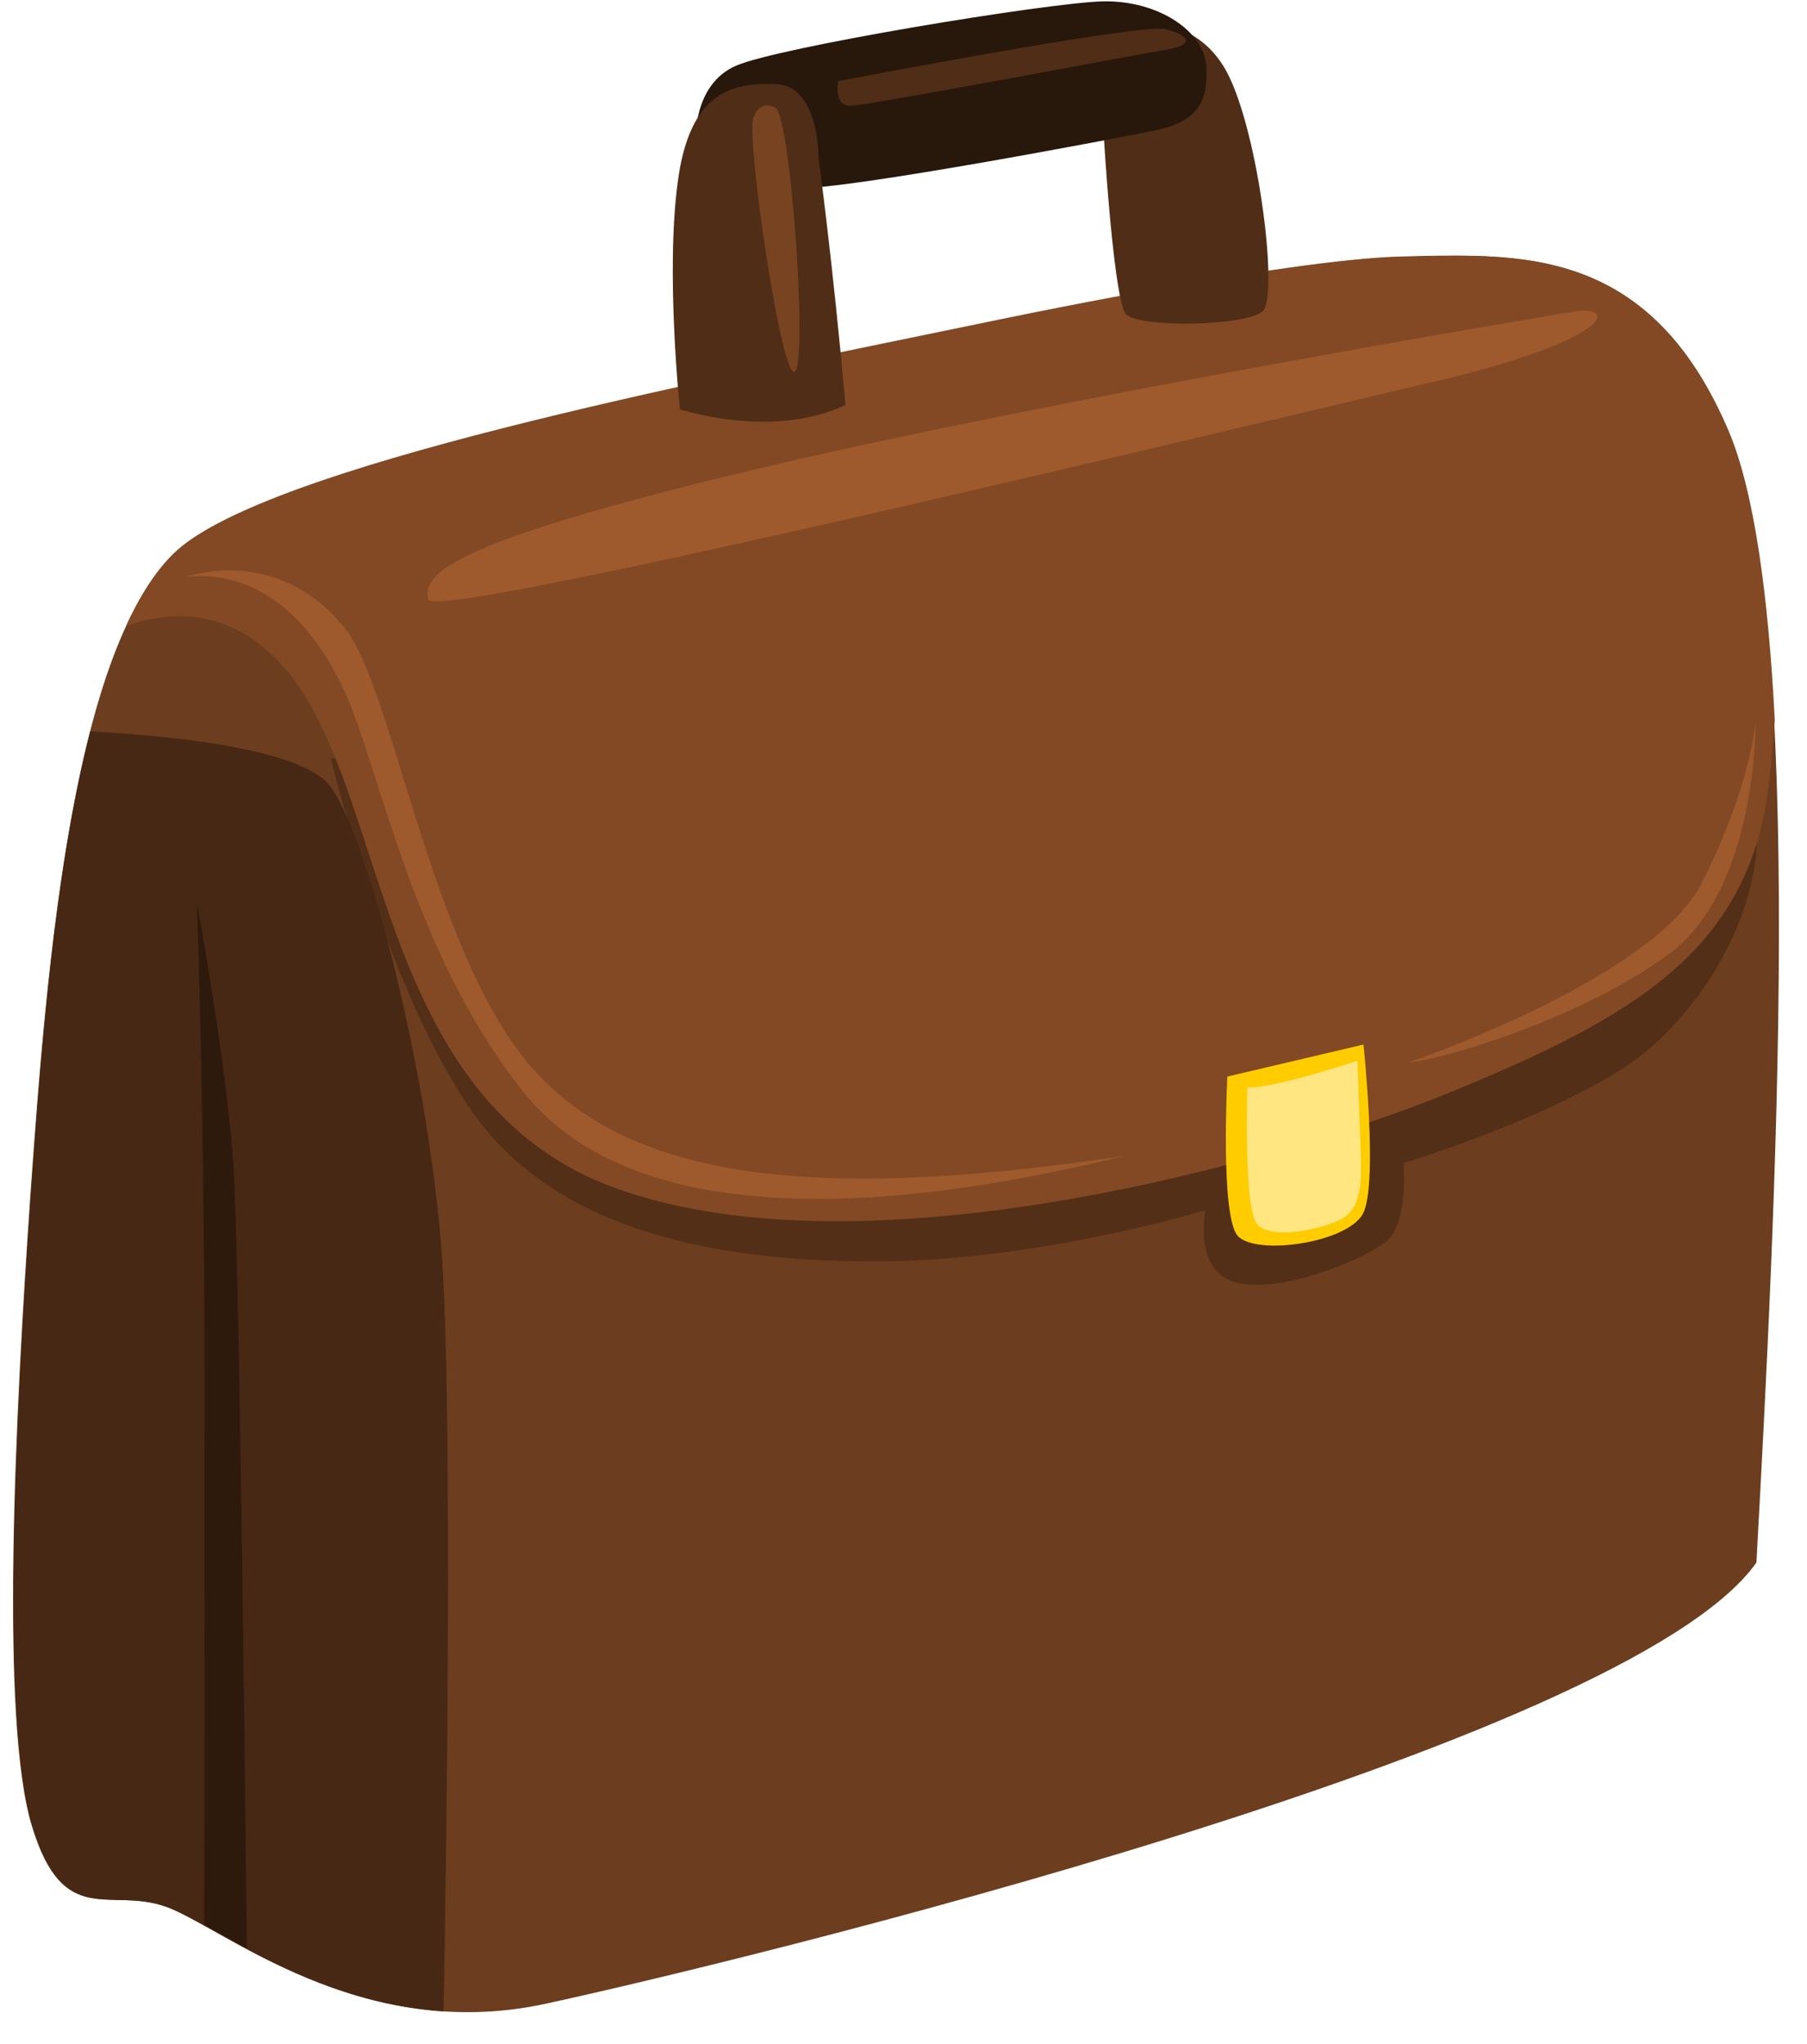 <?xml version="1.0" encoding="UTF-8"?>
<!DOCTYPE svg PUBLIC '-//W3C//DTD SVG 1.0//EN'
          'http://www.w3.org/TR/2001/REC-SVG-20010904/DTD/svg10.dtd'>
<svg height="479.1" preserveAspectRatio="xMidYMid meet" version="1.0" viewBox="39.9 14.0 423.5 479.1" width="423.5" xmlns="http://www.w3.org/2000/svg" xmlns:xlink="http://www.w3.org/1999/xlink" zoomAndPan="magnify"
><g
  ><g
    ><path d="M316.9,435c-61.8,12.8-161.3,32-188,51.8c-26.7,19.8-32.8,99.1-36.6,152.4 c-3.7,53.3-7.1,123.7,0.3,148.2c7.4,24.4,18.2,14.2,31.5,19c13.3,4.8,45.2,32.2,89,22.7c43.8-9.5,253.2-60.1,283.7-103.4 c4.4-80.7,11.9-221.2-6.7-265.1c-18.5-43.9-49.3-41.6-76.5-40.9C386.5,420.3,316.9,435,316.9,435L316.9,435z" fill="#6C3D1E" transform="translate(-45.252 -345.482)"
    /></g
    ><g
    ><path d="M162.7,537.3c0,0,12.7,53.4,33,82.6c20.3,29.1,60,35.6,97,35.2c36.9-0.4,75-12,75-12 s-3.1,13.9,6.9,16.9c10,3,30.5-5.3,35.6-9.7c5.1-4.4,3.9-18.2,3.9-18.2s42.1-12.8,58.5-27.6c16.4-14.9,26.2-36.5,24.1-55.1 c-2.1-18.6-16.7-27.9-20.3-28C472.8,521.2,162.7,537.3,162.7,537.3z" fill="#542F17" transform="translate(-45.252 -345.482)"
    /></g
    ><g
    ><path d="M424.1,419.4c-3.5,0-6.9,0.1-10.4,0.2c-27.3,0.6-96.9,15.3-96.9,15.3 c-61.8,12.8-161.3,32-188,51.8c-5.6,4.1-10.2,11-14.1,19.5c10.9-3.8,24.2-4,36.1,8.7c26.1,27.8,20.9,102.7,79.3,123.3 C288.6,658.9,385,632,426,615.1c41-16.9,68.5-32.4,73.5-70.3c0.7-5.1,1.2-10.7,1.6-16.6c-1.5-29.1-4.8-53.5-10.8-67.7 C474,422.2,448.5,419.2,424.1,419.4L424.1,419.4z" fill="#824924" transform="translate(-45.252 -345.482)"
    /></g
    ><g
    ><path d="M351.7,365.9c0,0,12.2-3.6,20.2,9.1c7.9,12.7,13.1,53.8,9.2,57.4c-3.9,3.6-28.8,3.9-32,0.8 c-3.2-3.1-5.9-49.6-5.9-55.3C343.3,372.2,351.7,365.9,351.7,365.9L351.7,365.9z" fill="#502D16" transform="translate(-45.252 -345.482)"
    /></g
    ><g
    ><path d="M248.2,392.6c0,0-0.8-13.2,9.4-17.7c10.1-4.4,72.7-14.7,85.9-15.1 c13.2-0.3,24,7.1,24.4,15.4c0.4,8.3-2.2,12.7-11.8,14.8c-9.6,2-71.8,13.8-83.8,13.6C260.3,403.3,249.6,399.7,248.2,392.6z" fill="#28170B" transform="translate(-45.252 -345.482)"
    /></g
    ><g
    ><path d="M277,396.6c0,0,0.2-17-9.9-17.4c-10.2-0.4-20.3,1.6-23.1,22.9c-2.9,21.3,0.5,53.3,0.5,53.3 s21.5,7.2,38.8-1C280.3,420.6,277,396.6,277,396.6z" fill="#502D16" transform="translate(-45.252 -345.482)"
    /></g
    ><g
    ><path d="M372.8,611.8c0,0-1.7,32.5,2.4,37.3c4.2,4.8,25.8,1.7,29.4-5.2c3.6-6.9,0.1-39.6,0.1-39.6 L372.8,611.8z" fill="#FC0" transform="translate(-45.252 -345.482)"
    /></g
    ><g
    ><path d="M106.3,530.9c-8.4,32.6-11.6,75.4-13.9,108.3c-3.7,53.3-7.1,123.8,0.3,148.2 c7.4,24.4,18.2,14.2,31.5,19c10.7,3.8,33.5,22.4,64.9,24.5c0.5-25.3,2.4-143.1-0.6-180c-3.4-41.2-16.7-93.8-25.7-106.8 C156.4,534.8,124.3,531.9,106.3,530.9L106.3,530.9z" fill="#472814" transform="translate(-45.252 -345.482)"
    /></g
    ><g
    ><path d="M131.3,571.2c0,0,1.4,38.1,1.7,91.3c0.2,47.4,0,128.6,0,148.1c2.9,1.6,6.3,3.5,10,5.5 c-0.3-28.7-1.7-160-3.1-183.1C138.1,607.2,131.3,571.2,131.3,571.2L131.3,571.2z" fill="#2E1A0D" transform="translate(-45.252 -345.482)"
    /></g
    ><g
    ><path d="M128.7,494.7c11.2-3.5,26.8-1.7,37.7,12.6c10.9,14.4,20,74.9,42.8,101.7 c22.9,26.8,65.8,32.4,139.4,21.4c-50,12.4-113.7,19.1-140.8-15c-27.1-34.1-33.9-78.3-42.9-96C156.1,501.7,143.2,493.1,128.7,494.7 L128.7,494.7z" fill="#9E592C" transform="translate(-45.252 -345.482)"
    /></g
    ><g
    ><path d="M415.2,608.5c0,0,57.3-19.4,68.8-42.1c11.5-22.7,12.6-37.8,12.6-37.8s0.5,39-20.2,54.4 C455.6,598.4,422.9,607.9,415.2,608.5L415.2,608.5z" fill="#9E592C" transform="translate(-45.252 -345.482)"
    /></g
    ><g
    ><path d="M455.2,432.3c0,0-122.2,20.2-194.8,37.6c-72.7,17.4-76,24.6-74.9,30.1 c1.1,5.5,196.7-42,235.5-51C459.8,440,465.1,431.7,455.2,432.3z" fill="#9E592C" transform="translate(-45.252 -345.482)"
    /></g
    ><g
    ><path d="M266.7,384.7c0,0-3.3-2.2-5,2.4c-1.7,4.6,6.7,62.7,9.8,59.4 C274.5,443.3,270.3,384.6,266.7,384.7z" fill="#774321" transform="translate(-45.252 -345.482)"
    /></g
    ><g
    ><path d="M281.6,378.5c0,0,70.8-13.6,76.6-12.2c5.8,1.4,6.8,3.7,0.9,4.7c-5.9,1-71,13.3-74.8,13.3 C280.5,384.2,281.6,378.5,281.6,378.5L281.6,378.5z" fill="#502D16" transform="translate(-45.252 -345.482)"
    /></g
    ><g
    ><path d="M377.5,614.3c0,0-0.9,28.1,2.2,32c3.2,4,15.7,1.2,20-1.2c4.3-2.4,4.6-8.5,4.4-14 c-0.2-5.5-0.8-23-0.8-23S382.7,614.9,377.5,614.3z" fill="#FFE680" transform="translate(-45.252 -345.482)"
    /></g
  ></g
></svg
>
